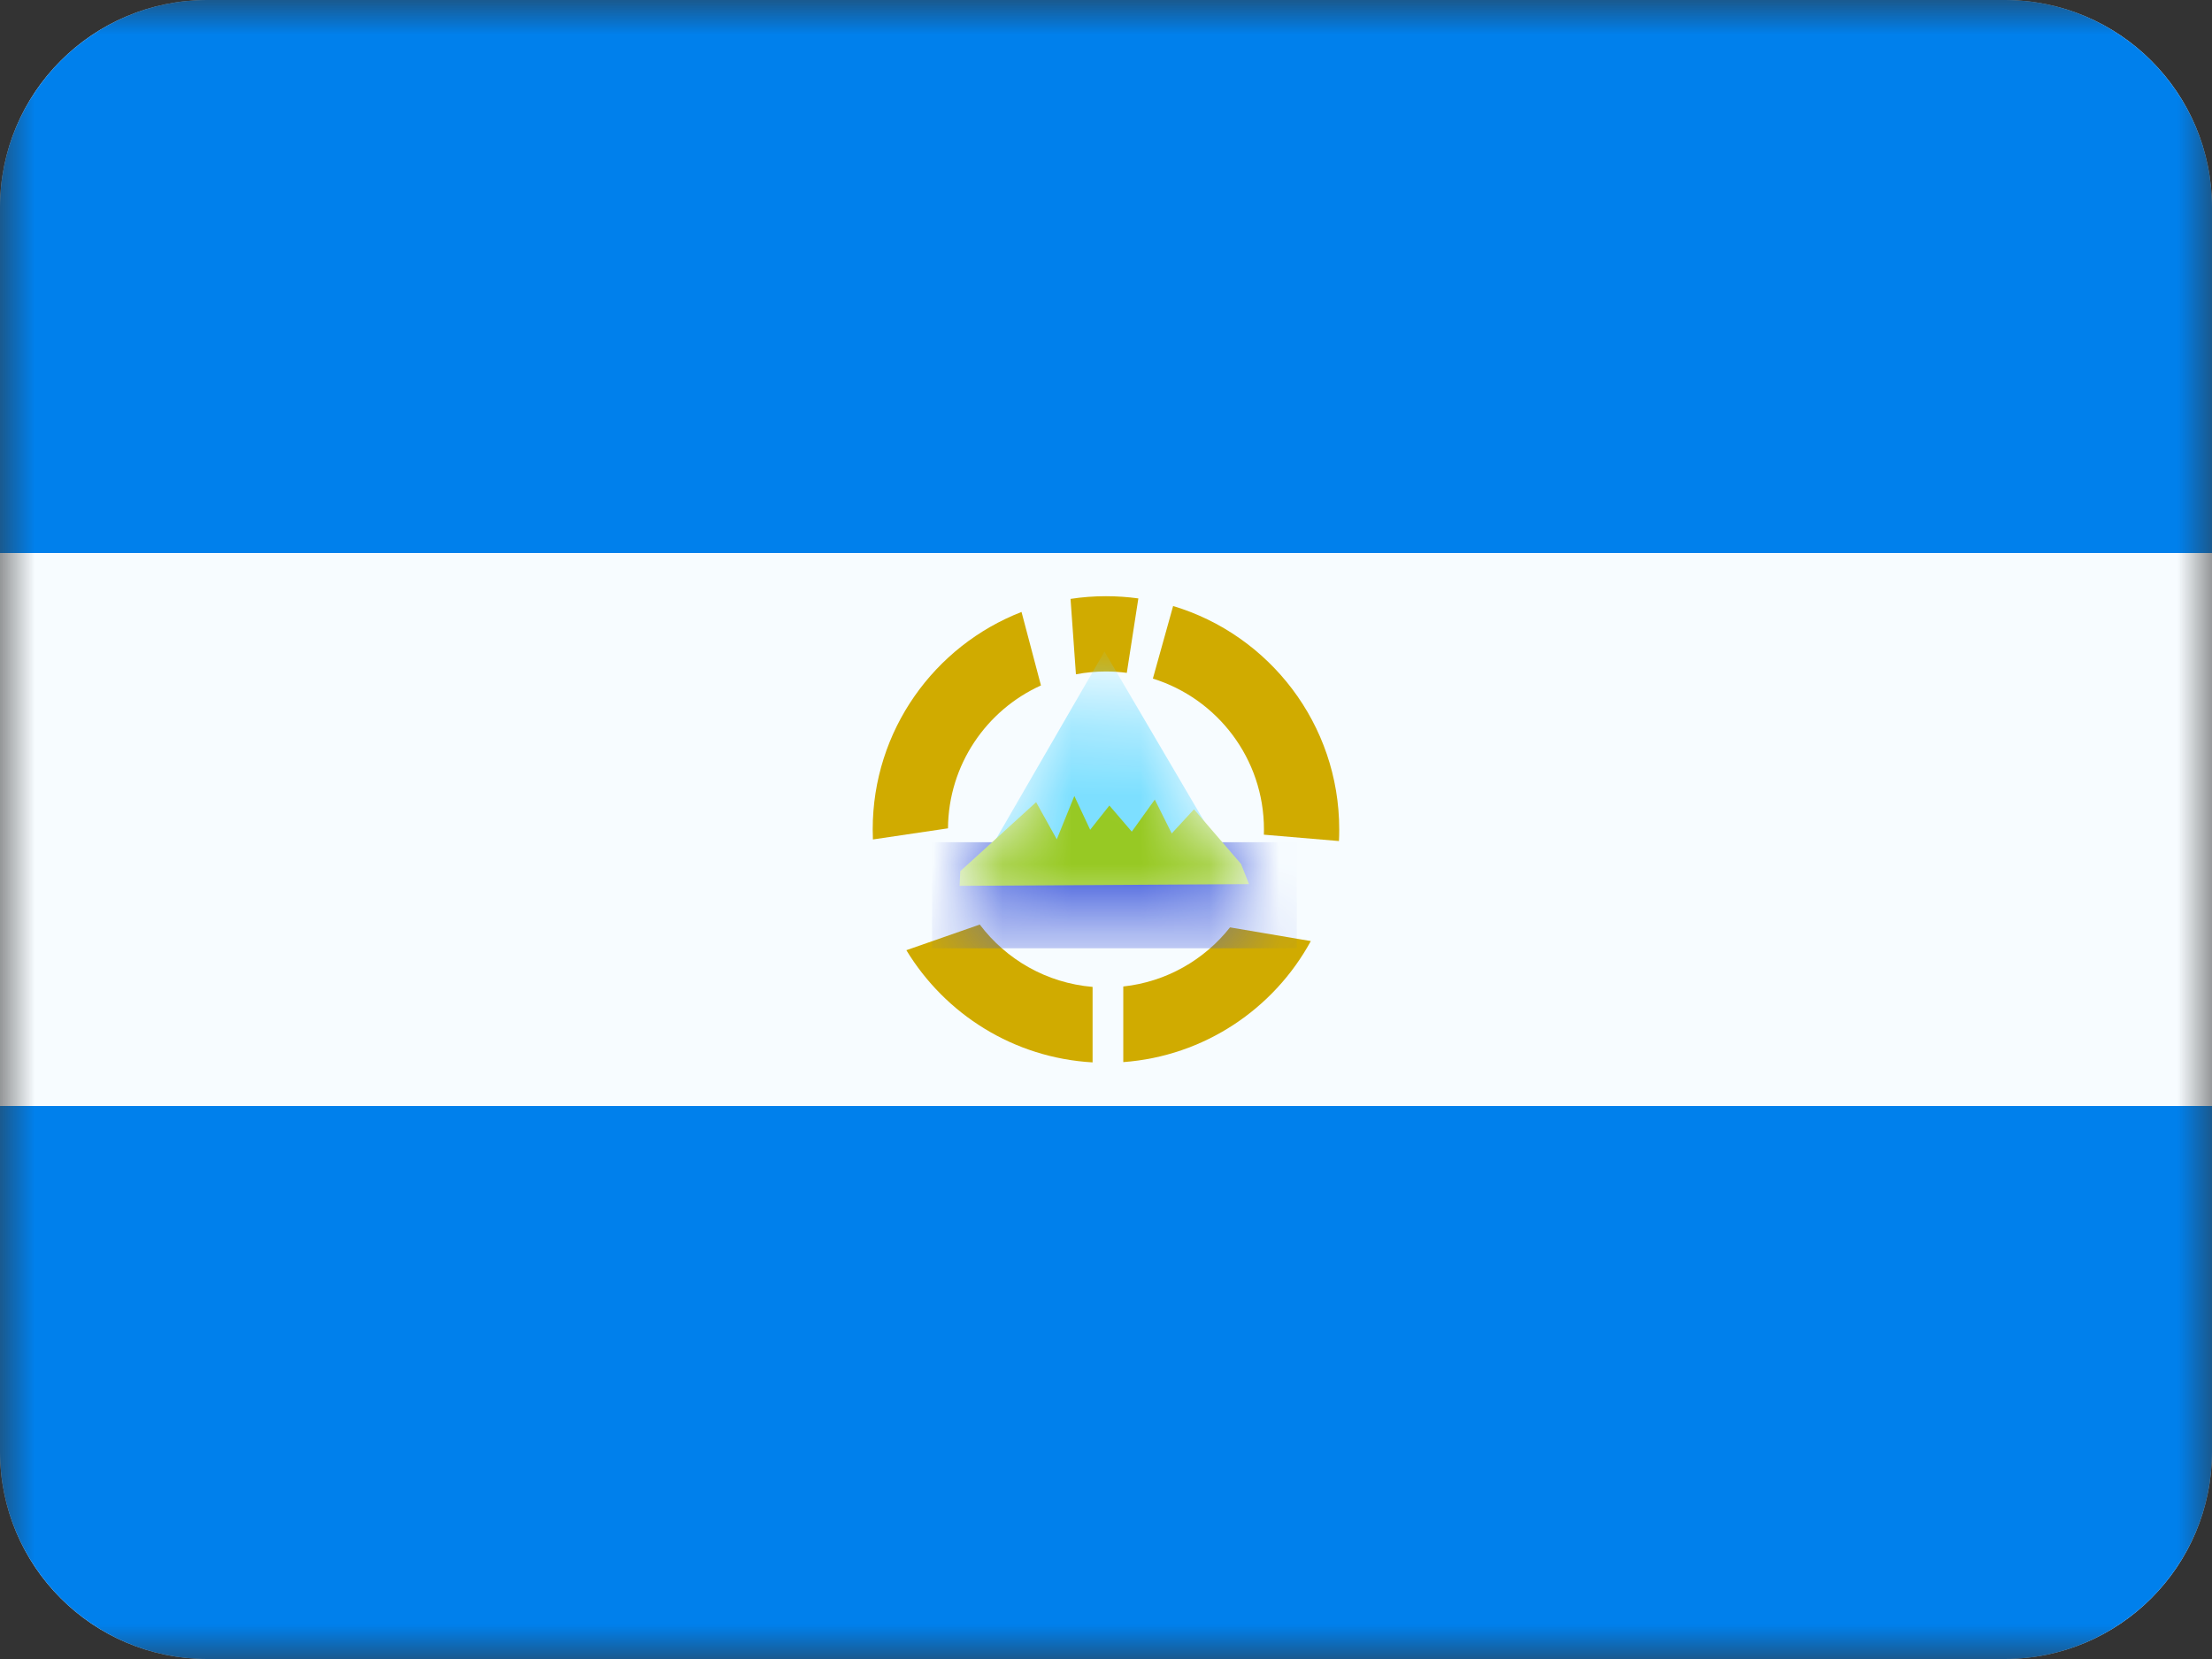 <?xml version="1.0" encoding="UTF-8"?>
<svg xmlns="http://www.w3.org/2000/svg" width="32" height="24" viewBox="0 0 32 24" fill="none">
  <rect x="0" y="0" width="32" height="24" fill="#333333" stroke="none"/>
  <mask id="mask0_3093_1736" style="mask-type:alpha" maskUnits="userSpaceOnUse" x="0" y="0" width="32" height="24">
    <rect width="32" height="24" fill="white"></rect>
  </mask>
  <g mask="url(#mask0_3093_1736)">
    <path fill-rule="evenodd" clip-rule="evenodd" d="M3 24C1.343 24 0 22.657 0 21V3C0 1.343 1.343 0 3 0H29C30.657 0 32 1.343 32 3V21C32 22.657 30.657 24 29 24H3Z" fill="#F7FCFF"></path>
    <path fill-rule="evenodd" clip-rule="evenodd" d="M0 8H32V3C32 1.343 30.657 0 29 0H3C1.343 0 0 1.343 0 3V8Z" fill="#0080EC"></path>
    <path fill-rule="evenodd" clip-rule="evenodd" d="M2.998 24C1.342 23.999 0 22.656 0 21V16H32V21C32 22.656 30.658 23.999 29.002 24C29.002 24 29.001 24 29 24H3C2.999 24 2.998 24 2.998 24Z" fill="#0080EC"></path>
    <path d="M15.999 9.714C15.851 9.714 15.706 9.728 15.565 9.755L15.487 8.664C15.654 8.638 15.825 8.625 15.999 8.625C16.159 8.625 16.315 8.636 16.468 8.657L16.301 9.734C16.202 9.721 16.102 9.714 15.999 9.714Z" fill="#D0AB00"></path>
    <path d="M16.971 8.767L16.678 9.817C17.609 10.106 18.285 10.974 18.285 11.999C18.285 12.025 18.285 12.05 18.284 12.075L19.37 12.167C19.373 12.111 19.374 12.056 19.374 11.999C19.374 10.474 18.361 9.184 16.971 8.767Z" fill="#D0AB00"></path>
    <path d="M18.963 13.614L17.794 13.416C17.424 13.884 16.874 14.204 16.25 14.271V15.365C17.422 15.279 18.429 14.594 18.963 13.614Z" fill="#D0AB00"></path>
    <path d="M15.806 15.369V14.277C15.14 14.221 14.555 13.88 14.174 13.375L13.112 13.746C13.672 14.67 14.663 15.304 15.806 15.369Z" fill="#D0AB00"></path>
    <path d="M12.628 12.144L13.714 11.983C13.721 11.063 14.271 10.272 15.059 9.916L14.778 8.853C13.518 9.342 12.625 10.567 12.625 11.999C12.625 12.048 12.626 12.096 12.628 12.144Z" fill="#D0AB00"></path>
    <mask id="mask1_3093_1736" style="mask-type:alpha" maskUnits="userSpaceOnUse" x="13" y="9" width="6" height="5">
      <path fill-rule="evenodd" clip-rule="evenodd" d="M15.978 9.426L13.669 13.417H18.323L15.978 9.426Z" fill="white"></path>
    </mask>
    <g mask="url(#mask1_3093_1736)">
      <path fill-rule="evenodd" clip-rule="evenodd" d="M15.978 9.426L13.669 13.417H18.323L15.978 9.426Z" fill="#7CDFFF"></path>
      <rect x="13.484" y="12.184" width="5.276" height="1.534" fill="#3D58DB"></rect>
      <path fill-rule="evenodd" clip-rule="evenodd" d="M13.892 12.603L14.989 11.605L15.288 12.142L15.542 11.515L15.771 12.004L16.049 11.653L16.373 12.031L16.706 11.567L16.951 12.057L17.273 11.708L17.954 12.499L18.069 12.79L13.882 12.815L13.892 12.603Z" fill="#97C923"></path>
    </g>
  </g>
</svg>
